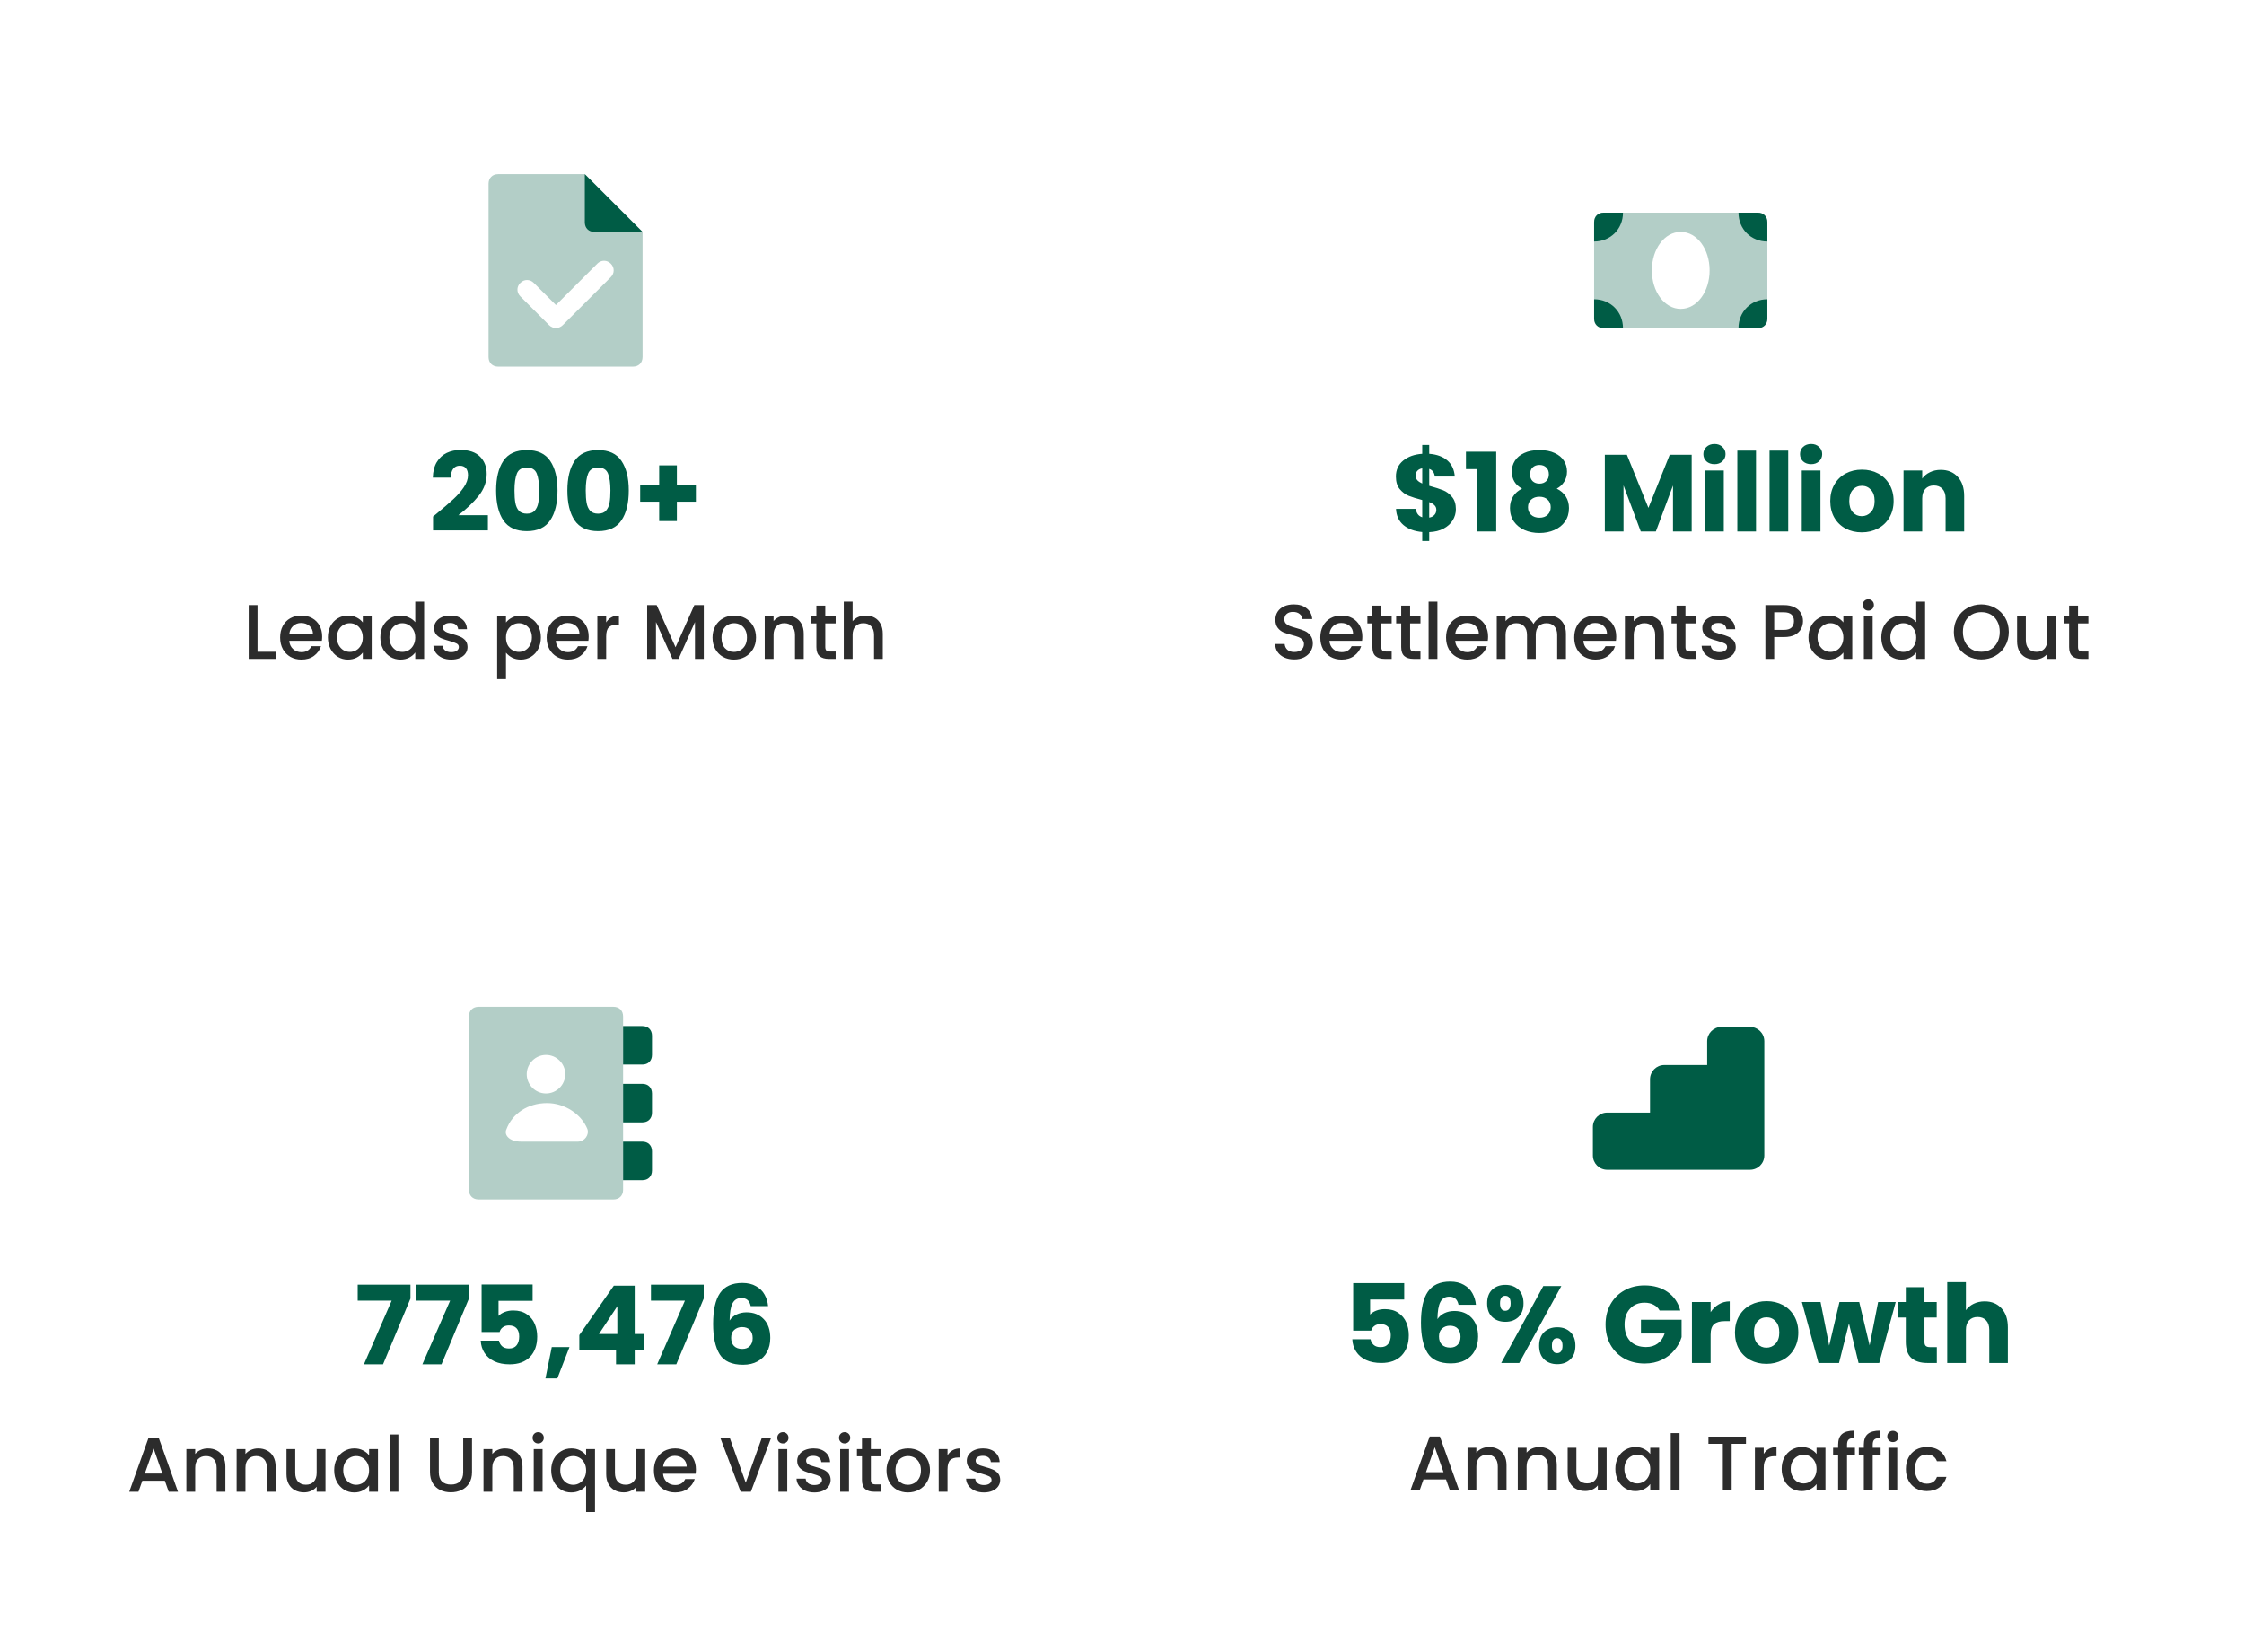 <?xml version="1.0" encoding="UTF-8"?> <svg xmlns="http://www.w3.org/2000/svg" width="493" height="363" viewBox="0 0 493 363" fill="none"><g filter="url(#filter0_d_2346_2328)"><rect x="254" y="187" width="229.567" height="163.84" rx="4" fill="white"></rect><path d="M384.476 221.681C386.209 221.681 387.614 223.086 387.614 224.82V249.928C387.614 251.661 386.209 253.066 384.476 253.066H353.091C351.357 253.066 349.952 251.661 349.952 249.928V243.651C349.952 241.917 351.357 240.512 353.091 240.512H362.506V233.189C362.506 231.456 363.911 230.05 365.645 230.05H375.06V224.82C375.06 223.086 376.465 221.681 378.199 221.681H384.476Z" fill="#005C45"></path><path d="M308.5 281.584H301.012V284.896C301.332 284.544 301.78 284.256 302.356 284.032C302.932 283.808 303.556 283.696 304.228 283.696C305.428 283.696 306.42 283.968 307.204 284.512C308.004 285.056 308.588 285.76 308.956 286.624C309.324 287.488 309.508 288.424 309.508 289.432C309.508 291.304 308.98 292.792 307.924 293.896C306.868 294.984 305.38 295.528 303.46 295.528C302.18 295.528 301.068 295.312 300.124 294.88C299.18 294.432 298.452 293.816 297.94 293.032C297.428 292.248 297.148 291.344 297.1 290.32H301.108C301.204 290.816 301.436 291.232 301.804 291.568C302.172 291.888 302.676 292.048 303.316 292.048C304.068 292.048 304.628 291.808 304.996 291.328C305.364 290.848 305.548 290.208 305.548 289.408C305.548 288.624 305.356 288.024 304.972 287.608C304.588 287.192 304.028 286.984 303.292 286.984C302.748 286.984 302.3 287.12 301.948 287.392C301.596 287.648 301.364 287.992 301.252 288.424H297.292V277.984H308.5V281.584ZM320.438 282.736C320.31 282.144 320.086 281.704 319.766 281.416C319.446 281.112 318.99 280.96 318.398 280.96C317.486 280.96 316.83 281.36 316.43 282.16C316.03 282.944 315.822 284.192 315.806 285.904C316.158 285.344 316.662 284.904 317.318 284.584C317.99 284.264 318.726 284.104 319.526 284.104C321.094 284.104 322.35 284.6 323.294 285.592C324.254 286.584 324.734 287.968 324.734 289.744C324.734 290.912 324.494 291.936 324.014 292.816C323.55 293.696 322.862 294.384 321.95 294.88C321.054 295.376 319.99 295.624 318.758 295.624C316.294 295.624 314.582 294.856 313.622 293.32C312.662 291.768 312.182 289.544 312.182 286.648C312.182 283.608 312.686 281.352 313.694 279.88C314.718 278.392 316.35 277.648 318.59 277.648C319.79 277.648 320.798 277.888 321.614 278.368C322.446 278.832 323.07 279.448 323.486 280.216C323.918 280.984 324.174 281.824 324.254 282.736H320.438ZM318.542 287.344C317.854 287.344 317.278 287.552 316.814 287.968C316.366 288.368 316.142 288.944 316.142 289.696C316.142 290.464 316.35 291.064 316.766 291.496C317.198 291.928 317.806 292.144 318.59 292.144C319.294 292.144 319.846 291.936 320.246 291.52C320.662 291.088 320.87 290.504 320.87 289.768C320.87 289.016 320.67 288.424 320.27 287.992C319.87 287.56 319.294 287.344 318.542 287.344ZM326.719 282.424C326.719 281.128 327.087 280.128 327.823 279.424C328.575 278.72 329.543 278.368 330.727 278.368C331.911 278.368 332.871 278.72 333.607 279.424C334.343 280.128 334.711 281.128 334.711 282.424C334.711 283.72 334.343 284.72 333.607 285.424C332.871 286.128 331.911 286.48 330.727 286.48C329.543 286.48 328.575 286.128 327.823 285.424C327.087 284.72 326.719 283.72 326.719 282.424ZM343.015 278.632L333.775 295.528H329.815L339.055 278.632H343.015ZM330.703 280.768C329.935 280.768 329.551 281.32 329.551 282.424C329.551 283.512 329.935 284.056 330.703 284.056C331.071 284.056 331.359 283.92 331.567 283.648C331.775 283.376 331.879 282.968 331.879 282.424C331.879 281.32 331.487 280.768 330.703 280.768ZM338.143 291.736C338.143 290.44 338.511 289.44 339.247 288.736C339.983 288.032 340.943 287.68 342.127 287.68C343.311 287.68 344.271 288.032 345.007 288.736C345.743 289.44 346.111 290.44 346.111 291.736C346.111 293.032 345.743 294.032 345.007 294.736C344.271 295.44 343.311 295.792 342.127 295.792C340.943 295.792 339.983 295.44 339.247 294.736C338.511 294.032 338.143 293.032 338.143 291.736ZM342.103 290.08C341.735 290.08 341.447 290.216 341.239 290.488C341.047 290.76 340.951 291.176 340.951 291.736C340.951 292.824 341.335 293.368 342.103 293.368C342.471 293.368 342.759 293.232 342.967 292.96C343.175 292.688 343.279 292.28 343.279 291.736C343.279 291.192 343.175 290.784 342.967 290.512C342.759 290.224 342.471 290.08 342.103 290.08ZM364.616 284.008C364.312 283.448 363.872 283.024 363.296 282.736C362.736 282.432 362.072 282.28 361.304 282.28C359.976 282.28 358.912 282.72 358.112 283.6C357.312 284.464 356.912 285.624 356.912 287.08C356.912 288.632 357.328 289.848 358.16 290.728C359.008 291.592 360.168 292.024 361.64 292.024C362.648 292.024 363.496 291.768 364.184 291.256C364.888 290.744 365.4 290.008 365.72 289.048H360.512V286.024H369.44V289.84C369.136 290.864 368.616 291.816 367.88 292.696C367.16 293.576 366.24 294.288 365.12 294.832C364 295.376 362.736 295.648 361.328 295.648C359.664 295.648 358.176 295.288 356.864 294.568C355.568 293.832 354.552 292.816 353.816 291.52C353.096 290.224 352.736 288.744 352.736 287.08C352.736 285.416 353.096 283.936 353.816 282.64C354.552 281.328 355.568 280.312 356.864 279.592C358.16 278.856 359.64 278.488 361.304 278.488C363.32 278.488 365.016 278.976 366.392 279.952C367.784 280.928 368.704 282.28 369.152 284.008H364.616ZM375.817 284.368C376.297 283.632 376.897 283.056 377.617 282.64C378.337 282.208 379.137 281.992 380.017 281.992V286.336H378.889C377.865 286.336 377.097 286.56 376.585 287.008C376.073 287.44 375.817 288.208 375.817 289.312V295.528H371.713V282.136H375.817V284.368ZM388.075 295.72C386.763 295.72 385.579 295.44 384.523 294.88C383.483 294.32 382.659 293.52 382.051 292.48C381.459 291.44 381.163 290.224 381.163 288.832C381.163 287.456 381.467 286.248 382.075 285.208C382.683 284.152 383.515 283.344 384.571 282.784C385.627 282.224 386.811 281.944 388.123 281.944C389.435 281.944 390.619 282.224 391.675 282.784C392.731 283.344 393.563 284.152 394.171 285.208C394.779 286.248 395.083 287.456 395.083 288.832C395.083 290.208 394.771 291.424 394.147 292.48C393.539 293.52 392.699 294.32 391.627 294.88C390.571 295.44 389.387 295.72 388.075 295.72ZM388.075 292.168C388.859 292.168 389.523 291.88 390.067 291.304C390.627 290.728 390.907 289.904 390.907 288.832C390.907 287.76 390.635 286.936 390.091 286.36C389.563 285.784 388.907 285.496 388.123 285.496C387.323 285.496 386.659 285.784 386.131 286.36C385.603 286.92 385.339 287.744 385.339 288.832C385.339 289.904 385.595 290.728 386.107 291.304C386.635 291.88 387.291 292.168 388.075 292.168ZM416.484 282.136L412.86 295.528H408.324L406.212 286.84L404.028 295.528H399.516L395.868 282.136H399.972L401.868 291.712L404.124 282.136H408.468L410.748 291.664L412.62 282.136H416.484ZM425.513 292.048V295.528H423.425C421.937 295.528 420.777 295.168 419.945 294.448C419.113 293.712 418.697 292.52 418.697 290.872V285.544H417.065V282.136H418.697V278.872H422.801V282.136H425.489V285.544H422.801V290.92C422.801 291.32 422.897 291.608 423.089 291.784C423.281 291.96 423.601 292.048 424.049 292.048H425.513ZM436.031 281.992C437.567 281.992 438.799 282.504 439.727 283.528C440.655 284.536 441.119 285.928 441.119 287.704V295.528H437.039V288.256C437.039 287.36 436.807 286.664 436.343 286.168C435.879 285.672 435.255 285.424 434.471 285.424C433.687 285.424 433.063 285.672 432.599 286.168C432.135 286.664 431.903 287.36 431.903 288.256V295.528H427.799V277.768H431.903V283.936C432.319 283.344 432.887 282.872 433.607 282.52C434.327 282.168 435.135 281.992 436.031 281.992Z" fill="#005C45"></path><path d="M317.682 321.114H312.735L311.885 323.528H309.862L314.095 311.696H316.339L320.572 323.528H318.532L317.682 321.114ZM317.138 319.533L315.217 314.042L313.279 319.533H317.138ZM327.138 314.008C327.875 314.008 328.532 314.161 329.11 314.467C329.7 314.773 330.159 315.226 330.487 315.827C330.816 316.428 330.98 317.153 330.98 318.003V323.528H329.059V318.292C329.059 317.453 328.85 316.813 328.43 316.371C328.011 315.918 327.439 315.691 326.713 315.691C325.988 315.691 325.41 315.918 324.979 316.371C324.56 316.813 324.35 317.453 324.35 318.292V323.528H322.412V314.161H324.35V315.232C324.668 314.847 325.07 314.546 325.557 314.331C326.056 314.116 326.583 314.008 327.138 314.008ZM338.178 314.008C338.915 314.008 339.572 314.161 340.15 314.467C340.74 314.773 341.199 315.226 341.527 315.827C341.856 316.428 342.02 317.153 342.02 318.003V323.528H340.099V318.292C340.099 317.453 339.89 316.813 339.47 316.371C339.051 315.918 338.479 315.691 337.753 315.691C337.028 315.691 336.45 315.918 336.019 316.371C335.6 316.813 335.39 317.453 335.39 318.292V323.528H333.452V314.161H335.39V315.232C335.708 314.847 336.11 314.546 336.597 314.331C337.096 314.116 337.623 314.008 338.178 314.008ZM352.975 314.161V323.528H351.037V322.423C350.731 322.808 350.329 323.114 349.83 323.341C349.343 323.556 348.822 323.664 348.266 323.664C347.53 323.664 346.867 323.511 346.277 323.205C345.699 322.899 345.24 322.446 344.9 321.845C344.572 321.244 344.407 320.519 344.407 319.669V314.161H346.328V319.38C346.328 320.219 346.538 320.865 346.957 321.318C347.377 321.76 347.949 321.981 348.674 321.981C349.4 321.981 349.972 321.76 350.391 321.318C350.822 320.865 351.037 320.219 351.037 319.38V314.161H352.975ZM354.886 318.802C354.886 317.861 355.079 317.028 355.464 316.303C355.861 315.578 356.394 315.017 357.062 314.62C357.742 314.212 358.49 314.008 359.306 314.008C360.043 314.008 360.683 314.155 361.227 314.45C361.783 314.733 362.225 315.09 362.553 315.521V314.161H364.508V323.528H362.553V322.134C362.225 322.576 361.777 322.944 361.21 323.239C360.644 323.534 359.998 323.681 359.272 323.681C358.468 323.681 357.731 323.477 357.062 323.069C356.394 322.65 355.861 322.072 355.464 321.335C355.079 320.587 354.886 319.743 354.886 318.802ZM362.553 318.836C362.553 318.19 362.417 317.629 362.145 317.153C361.885 316.677 361.539 316.314 361.108 316.065C360.678 315.816 360.213 315.691 359.714 315.691C359.216 315.691 358.751 315.816 358.32 316.065C357.89 316.303 357.538 316.66 357.266 317.136C357.006 317.601 356.875 318.156 356.875 318.802C356.875 319.448 357.006 320.015 357.266 320.502C357.538 320.989 357.89 321.363 358.32 321.624C358.762 321.873 359.227 321.998 359.714 321.998C360.213 321.998 360.678 321.873 361.108 321.624C361.539 321.375 361.885 321.012 362.145 320.536C362.417 320.049 362.553 319.482 362.553 318.836ZM368.992 310.948V323.528H367.054V310.948H368.992ZM383.585 311.713V313.294H380.44V323.528H378.502V313.294H375.34V311.713H383.585ZM387.486 315.521C387.769 315.045 388.143 314.677 388.608 314.416C389.084 314.144 389.645 314.008 390.291 314.008V316.014H389.798C389.039 316.014 388.461 316.207 388.064 316.592C387.679 316.977 387.486 317.646 387.486 318.598V323.528H385.548V314.161H387.486V315.521ZM391.426 318.802C391.426 317.861 391.619 317.028 392.004 316.303C392.401 315.578 392.934 315.017 393.602 314.62C394.282 314.212 395.03 314.008 395.846 314.008C396.583 314.008 397.223 314.155 397.767 314.45C398.323 314.733 398.765 315.09 399.093 315.521V314.161H401.048V323.528H399.093V322.134C398.765 322.576 398.317 322.944 397.75 323.239C397.184 323.534 396.538 323.681 395.812 323.681C395.008 323.681 394.271 323.477 393.602 323.069C392.934 322.65 392.401 322.072 392.004 321.335C391.619 320.587 391.426 319.743 391.426 318.802ZM399.093 318.836C399.093 318.19 398.957 317.629 398.685 317.153C398.425 316.677 398.079 316.314 397.648 316.065C397.218 315.816 396.753 315.691 396.254 315.691C395.756 315.691 395.291 315.816 394.86 316.065C394.43 316.303 394.078 316.66 393.806 317.136C393.546 317.601 393.415 318.156 393.415 318.802C393.415 319.448 393.546 320.015 393.806 320.502C394.078 320.989 394.43 321.363 394.86 321.624C395.302 321.873 395.767 321.998 396.254 321.998C396.753 321.998 397.218 321.873 397.648 321.624C398.079 321.375 398.425 321.012 398.685 320.536C398.957 320.049 399.093 319.482 399.093 318.836ZM407.521 315.742H405.787V323.528H403.832V315.742H402.727V314.161H403.832V313.498C403.832 312.421 404.115 311.639 404.682 311.152C405.26 310.653 406.161 310.404 407.385 310.404V312.019C406.796 312.019 406.382 312.132 406.144 312.359C405.906 312.574 405.787 312.954 405.787 313.498V314.161H407.521V315.742ZM413.165 315.742H411.431V323.528H409.476V315.742H408.371V314.161H409.476V313.498C409.476 312.421 409.76 311.639 410.326 311.152C410.904 310.653 411.805 310.404 413.029 310.404V312.019C412.44 312.019 412.026 312.132 411.788 312.359C411.55 312.574 411.431 312.954 411.431 313.498V314.161H413.165V315.742ZM415.869 312.92C415.518 312.92 415.223 312.801 414.985 312.563C414.747 312.325 414.628 312.03 414.628 311.679C414.628 311.328 414.747 311.033 414.985 310.795C415.223 310.557 415.518 310.438 415.869 310.438C416.209 310.438 416.498 310.557 416.736 310.795C416.974 311.033 417.093 311.328 417.093 311.679C417.093 312.03 416.974 312.325 416.736 312.563C416.498 312.801 416.209 312.92 415.869 312.92ZM416.821 314.161V323.528H414.883V314.161H416.821ZM418.719 318.836C418.719 317.873 418.912 317.028 419.297 316.303C419.694 315.566 420.238 315 420.929 314.603C421.621 314.206 422.414 314.008 423.309 314.008C424.443 314.008 425.378 314.28 426.114 314.824C426.862 315.357 427.367 316.122 427.627 317.119H425.536C425.366 316.654 425.094 316.292 424.72 316.031C424.346 315.77 423.876 315.64 423.309 315.64C422.516 315.64 421.881 315.923 421.405 316.49C420.941 317.045 420.708 317.827 420.708 318.836C420.708 319.845 420.941 320.632 421.405 321.199C421.881 321.766 422.516 322.049 423.309 322.049C424.431 322.049 425.174 321.556 425.536 320.57H427.627C427.355 321.522 426.845 322.281 426.097 322.848C425.349 323.403 424.42 323.681 423.309 323.681C422.414 323.681 421.621 323.483 420.929 323.086C420.238 322.678 419.694 322.111 419.297 321.386C418.912 320.649 418.719 319.799 418.719 318.836Z" fill="#2C2C2C"></path></g><g filter="url(#filter1_d_2346_2328)"><rect x="9" y="4" width="230.504" height="163.84" rx="4" fill="white"></rect><path opacity="0.3" d="M139.053 76.565H109.45C108.182 76.565 107.336 75.719 107.336 74.45V36.389C107.336 35.121 108.182 34.275 109.45 34.275H128.481L141.168 46.962V74.45C141.168 75.719 140.322 76.565 139.053 76.565ZM123.618 67.472L134.19 56.9C135.036 56.054 135.036 54.785 134.19 53.94C133.344 53.094 132.076 53.094 131.23 53.94L122.137 63.032L117.274 58.169C116.428 57.323 115.16 57.323 114.314 58.169C113.468 59.014 113.468 60.283 114.314 61.129L120.657 67.472C121.08 67.895 121.715 68.107 122.137 68.107C122.56 68.107 123.195 67.895 123.618 67.472Z" fill="#005C45"></path><path d="M130.595 46.962H141.168L128.481 34.275V44.847C128.481 46.116 129.327 46.962 130.595 46.962Z" fill="#005C45"></path><path d="M95.141 109.506C95.685 109.074 95.933 108.874 95.885 108.906C97.453 107.61 98.685 106.546 99.581 105.714C100.493 104.882 101.261 104.01 101.885 103.098C102.509 102.186 102.821 101.298 102.821 100.434C102.821 99.778 102.669 99.266 102.365 98.898C102.061 98.53 101.605 98.346 100.997 98.346C100.389 98.346 99.909 98.578 99.557 99.042C99.221 99.49 99.053 100.13 99.053 100.962H95.093C95.125 99.602 95.413 98.466 95.957 97.554C96.517 96.642 97.245 95.97 98.141 95.538C99.053 95.106 100.061 94.89 101.165 94.89C103.069 94.89 104.501 95.378 105.461 96.354C106.437 97.33 106.925 98.602 106.925 100.17C106.925 101.882 106.341 103.474 105.173 104.946C104.005 106.402 102.517 107.826 100.709 109.218H107.189V112.554H95.141V109.506ZM108.996 103.794C108.996 101.042 109.524 98.874 110.58 97.29C111.652 95.706 113.372 94.914 115.74 94.914C118.108 94.914 119.82 95.706 120.876 97.29C121.948 98.874 122.484 101.042 122.484 103.794C122.484 106.578 121.948 108.762 120.876 110.346C119.82 111.93 118.108 112.722 115.74 112.722C113.372 112.722 111.652 111.93 110.58 110.346C109.524 108.762 108.996 106.578 108.996 103.794ZM118.452 103.794C118.452 102.178 118.276 100.938 117.924 100.074C117.572 99.194 116.844 98.754 115.74 98.754C114.636 98.754 113.908 99.194 113.556 100.074C113.204 100.938 113.028 102.178 113.028 103.794C113.028 104.882 113.092 105.786 113.22 106.506C113.348 107.21 113.604 107.786 113.988 108.234C114.388 108.666 114.972 108.882 115.74 108.882C116.508 108.882 117.084 108.666 117.468 108.234C117.868 107.786 118.132 107.21 118.26 106.506C118.388 105.786 118.452 104.882 118.452 103.794ZM124.652 103.794C124.652 101.042 125.18 98.874 126.236 97.29C127.308 95.706 129.028 94.914 131.396 94.914C133.764 94.914 135.476 95.706 136.532 97.29C137.604 98.874 138.14 101.042 138.14 103.794C138.14 106.578 137.604 108.762 136.532 110.346C135.476 111.93 133.764 112.722 131.396 112.722C129.028 112.722 127.308 111.93 126.236 110.346C125.18 108.762 124.652 106.578 124.652 103.794ZM134.108 103.794C134.108 102.178 133.932 100.938 133.58 100.074C133.228 99.194 132.5 98.754 131.396 98.754C130.292 98.754 129.564 99.194 129.212 100.074C128.86 100.938 128.684 102.178 128.684 103.794C128.684 104.882 128.748 105.786 128.876 106.506C129.004 107.21 129.26 107.786 129.644 108.234C130.044 108.666 130.628 108.882 131.396 108.882C132.164 108.882 132.74 108.666 133.124 108.234C133.524 107.786 133.788 107.21 133.916 106.506C134.044 105.786 134.108 104.882 134.108 103.794ZM152.885 106.242H148.709V110.514H144.821V106.242H140.645V102.57H144.821V98.274H148.709V102.57H152.885V106.242Z" fill="#005C45"></path><path d="M56.576 139.23H60.571V140.794H54.638V128.979H56.576V139.23ZM70.777 135.881C70.777 136.232 70.754 136.549 70.709 136.833H63.552C63.609 137.581 63.886 138.181 64.385 138.635C64.884 139.088 65.496 139.315 66.221 139.315C67.264 139.315 68 138.878 68.431 138.006H70.522C70.239 138.867 69.723 139.575 68.975 140.131C68.238 140.675 67.32 140.947 66.221 140.947C65.326 140.947 64.521 140.748 63.807 140.352C63.104 139.944 62.549 139.377 62.141 138.652C61.744 137.915 61.546 137.065 61.546 136.102C61.546 135.138 61.739 134.294 62.124 133.569C62.521 132.832 63.07 132.265 63.773 131.869C64.487 131.472 65.303 131.274 66.221 131.274C67.105 131.274 67.893 131.466 68.584 131.852C69.275 132.237 69.814 132.781 70.199 133.484C70.584 134.175 70.777 134.974 70.777 135.881ZM68.754 135.269C68.743 134.555 68.488 133.982 67.989 133.552C67.49 133.121 66.873 132.906 66.136 132.906C65.467 132.906 64.895 133.121 64.419 133.552C63.943 133.971 63.66 134.543 63.569 135.269H68.754ZM72.038 136.068C72.038 135.127 72.231 134.294 72.616 133.569C73.013 132.843 73.546 132.282 74.214 131.886C74.894 131.478 75.642 131.274 76.458 131.274C77.195 131.274 77.835 131.421 78.379 131.716C78.934 131.999 79.376 132.356 79.705 132.787V131.427H81.66V140.794H79.705V139.4C79.376 139.842 78.929 140.21 78.362 140.505C77.796 140.799 77.15 140.947 76.424 140.947C75.62 140.947 74.883 140.743 74.214 140.335C73.546 139.915 73.013 139.337 72.616 138.601C72.231 137.853 72.038 137.008 72.038 136.068ZM79.705 136.102C79.705 135.456 79.569 134.895 79.297 134.419C79.037 133.943 78.691 133.58 78.26 133.331C77.829 133.081 77.365 132.957 76.866 132.957C76.368 132.957 75.903 133.081 75.472 133.331C75.041 133.569 74.69 133.926 74.418 134.402C74.157 134.866 74.027 135.422 74.027 136.068C74.027 136.714 74.157 137.28 74.418 137.768C74.69 138.255 75.041 138.629 75.472 138.89C75.914 139.139 76.379 139.264 76.866 139.264C77.365 139.264 77.829 139.139 78.26 138.89C78.691 138.64 79.037 138.278 79.297 137.802C79.569 137.314 79.705 136.748 79.705 136.102ZM83.56 136.068C83.56 135.127 83.752 134.294 84.138 133.569C84.534 132.843 85.067 132.282 85.736 131.886C86.416 131.478 87.169 131.274 87.997 131.274C88.609 131.274 89.209 131.41 89.799 131.682C90.399 131.942 90.875 132.294 91.227 132.736V128.214H93.182V140.794H91.227V139.383C90.909 139.836 90.467 140.21 89.901 140.505C89.345 140.799 88.705 140.947 87.98 140.947C87.164 140.947 86.416 140.743 85.736 140.335C85.067 139.915 84.534 139.337 84.138 138.601C83.752 137.853 83.56 137.008 83.56 136.068ZM91.227 136.102C91.227 135.456 91.091 134.895 90.819 134.419C90.558 133.943 90.212 133.58 89.782 133.331C89.351 133.081 88.886 132.957 88.388 132.957C87.889 132.957 87.424 133.081 86.994 133.331C86.563 133.569 86.212 133.926 85.94 134.402C85.679 134.866 85.549 135.422 85.549 136.068C85.549 136.714 85.679 137.28 85.94 137.768C86.212 138.255 86.563 138.629 86.994 138.89C87.436 139.139 87.9 139.264 88.388 139.264C88.886 139.264 89.351 139.139 89.782 138.89C90.212 138.64 90.558 138.278 90.819 137.802C91.091 137.314 91.227 136.748 91.227 136.102ZM99.127 140.947C98.391 140.947 97.728 140.816 97.138 140.556C96.56 140.284 96.101 139.921 95.761 139.468C95.421 139.003 95.24 138.487 95.217 137.921H97.223C97.257 138.317 97.444 138.652 97.784 138.924C98.135 139.184 98.572 139.315 99.093 139.315C99.637 139.315 100.056 139.213 100.351 139.009C100.657 138.793 100.81 138.521 100.81 138.193C100.81 137.841 100.64 137.581 100.3 137.411C99.972 137.241 99.445 137.054 98.719 136.85C98.016 136.657 97.444 136.47 97.002 136.289C96.56 136.107 96.175 135.83 95.846 135.456C95.529 135.082 95.37 134.589 95.37 133.977C95.37 133.478 95.517 133.025 95.812 132.617C96.107 132.197 96.526 131.869 97.07 131.631C97.626 131.393 98.26 131.274 98.974 131.274C100.039 131.274 100.895 131.546 101.541 132.09C102.198 132.622 102.55 133.353 102.595 134.283H100.657C100.623 133.863 100.453 133.529 100.147 133.28C99.841 133.03 99.427 132.906 98.906 132.906C98.396 132.906 98.005 133.002 97.733 133.195C97.461 133.387 97.325 133.642 97.325 133.96C97.325 134.209 97.416 134.419 97.597 134.589C97.778 134.759 97.999 134.895 98.26 134.997C98.521 135.087 98.906 135.206 99.416 135.354C100.096 135.535 100.651 135.722 101.082 135.915C101.524 136.096 101.904 136.368 102.221 136.731C102.538 137.093 102.703 137.575 102.714 138.176C102.714 138.708 102.567 139.184 102.272 139.604C101.977 140.023 101.558 140.352 101.014 140.59C100.481 140.828 99.853 140.947 99.127 140.947ZM111.162 132.804C111.491 132.373 111.939 132.01 112.505 131.716C113.072 131.421 113.712 131.274 114.426 131.274C115.242 131.274 115.985 131.478 116.653 131.886C117.333 132.282 117.866 132.843 118.251 133.569C118.637 134.294 118.829 135.127 118.829 136.068C118.829 137.008 118.637 137.853 118.251 138.601C117.866 139.337 117.333 139.915 116.653 140.335C115.985 140.743 115.242 140.947 114.426 140.947C113.712 140.947 113.078 140.805 112.522 140.522C111.967 140.227 111.514 139.864 111.162 139.434V145.248H109.224V131.427H111.162V132.804ZM116.857 136.068C116.857 135.422 116.721 134.866 116.449 134.402C116.189 133.926 115.837 133.569 115.395 133.331C114.965 133.081 114.5 132.957 114.001 132.957C113.514 132.957 113.049 133.081 112.607 133.331C112.177 133.58 111.825 133.943 111.553 134.419C111.293 134.895 111.162 135.456 111.162 136.102C111.162 136.748 111.293 137.314 111.553 137.802C111.825 138.278 112.177 138.64 112.607 138.89C113.049 139.139 113.514 139.264 114.001 139.264C114.5 139.264 114.965 139.139 115.395 138.89C115.837 138.629 116.189 138.255 116.449 137.768C116.721 137.28 116.857 136.714 116.857 136.068ZM129.331 135.881C129.331 136.232 129.308 136.549 129.263 136.833H122.106C122.162 137.581 122.44 138.181 122.939 138.635C123.437 139.088 124.049 139.315 124.775 139.315C125.817 139.315 126.554 138.878 126.985 138.006H129.076C128.792 138.867 128.277 139.575 127.529 140.131C126.792 140.675 125.874 140.947 124.775 140.947C123.879 140.947 123.075 140.748 122.361 140.352C121.658 139.944 121.103 139.377 120.695 138.652C120.298 137.915 120.1 137.065 120.1 136.102C120.1 135.138 120.292 134.294 120.678 133.569C121.074 132.832 121.624 132.265 122.327 131.869C123.041 131.472 123.857 131.274 124.775 131.274C125.659 131.274 126.446 131.466 127.138 131.852C127.829 132.237 128.367 132.781 128.753 133.484C129.138 134.175 129.331 134.974 129.331 135.881ZM127.308 135.269C127.296 134.555 127.041 133.982 126.543 133.552C126.044 133.121 125.426 132.906 124.69 132.906C124.021 132.906 123.449 133.121 122.973 133.552C122.497 133.971 122.213 134.543 122.123 135.269H127.308ZM133.176 132.787C133.459 132.311 133.833 131.942 134.298 131.682C134.774 131.41 135.335 131.274 135.981 131.274V133.28H135.488C134.729 133.28 134.151 133.472 133.754 133.858C133.369 134.243 133.176 134.912 133.176 135.864V140.794H131.238V131.427H133.176V132.787ZM154.622 128.979V140.794H152.684V132.702L149.08 140.794H147.737L144.116 132.702V140.794H142.178V128.979H144.269L148.417 138.244L152.548 128.979H154.622ZM161.233 140.947C160.349 140.947 159.55 140.748 158.836 140.352C158.122 139.944 157.561 139.377 157.153 138.652C156.745 137.915 156.541 137.065 156.541 136.102C156.541 135.15 156.75 134.305 157.17 133.569C157.589 132.832 158.161 132.265 158.887 131.869C159.612 131.472 160.422 131.274 161.318 131.274C162.213 131.274 163.023 131.472 163.749 131.869C164.474 132.265 165.046 132.832 165.466 133.569C165.885 134.305 166.095 135.15 166.095 136.102C166.095 137.054 165.879 137.898 165.449 138.635C165.018 139.371 164.429 139.944 163.681 140.352C162.944 140.748 162.128 140.947 161.233 140.947ZM161.233 139.264C161.731 139.264 162.196 139.145 162.627 138.907C163.069 138.669 163.426 138.312 163.698 137.836C163.97 137.36 164.106 136.782 164.106 136.102C164.106 135.422 163.975 134.849 163.715 134.385C163.454 133.909 163.108 133.552 162.678 133.314C162.247 133.076 161.782 132.957 161.284 132.957C160.785 132.957 160.32 133.076 159.89 133.314C159.47 133.552 159.136 133.909 158.887 134.385C158.637 134.849 158.513 135.422 158.513 136.102C158.513 137.11 158.768 137.892 159.278 138.448C159.799 138.992 160.451 139.264 161.233 139.264ZM172.736 131.274C173.473 131.274 174.13 131.427 174.708 131.733C175.298 132.039 175.757 132.492 176.085 133.093C176.414 133.693 176.578 134.419 176.578 135.269V140.794H174.657V135.558C174.657 134.719 174.448 134.079 174.028 133.637C173.609 133.183 173.037 132.957 172.311 132.957C171.586 132.957 171.008 133.183 170.577 133.637C170.158 134.079 169.948 134.719 169.948 135.558V140.794H168.01V131.427H169.948V132.498C170.266 132.112 170.668 131.812 171.155 131.597C171.654 131.381 172.181 131.274 172.736 131.274ZM181.311 133.008V138.193C181.311 138.544 181.391 138.799 181.549 138.958C181.719 139.105 182.003 139.179 182.399 139.179H183.589V140.794H182.059C181.187 140.794 180.518 140.59 180.053 140.182C179.589 139.774 179.356 139.111 179.356 138.193V133.008H178.251V131.427H179.356V129.098H181.311V131.427H183.589V133.008H181.311ZM190.221 131.274C190.935 131.274 191.569 131.427 192.125 131.733C192.691 132.039 193.133 132.492 193.451 133.093C193.779 133.693 193.944 134.419 193.944 135.269V140.794H192.023V135.558C192.023 134.719 191.813 134.079 191.394 133.637C190.974 133.183 190.402 132.957 189.677 132.957C188.951 132.957 188.373 133.183 187.943 133.637C187.523 134.079 187.314 134.719 187.314 135.558V140.794H185.376V128.214H187.314V132.515C187.642 132.118 188.056 131.812 188.555 131.597C189.065 131.381 189.62 131.274 190.221 131.274Z" fill="#2C2C2C"></path></g><g filter="url(#filter2_d_2346_2328)"><rect x="8" y="187" width="232.378" height="163.84" rx="4" fill="white"></rect><path d="M141.126 242.654H136.892V234.186H141.126C142.397 234.186 143.243 235.032 143.243 236.303V240.537C143.243 241.807 142.397 242.654 141.126 242.654ZM143.243 253.24V249.005C143.243 247.735 142.397 246.888 141.126 246.888H136.892V255.357H141.126C142.397 255.357 143.243 254.51 143.243 253.24ZM143.243 227.834V223.6C143.243 222.33 142.397 221.483 141.126 221.483H136.892V229.951H141.126C142.397 229.951 143.243 229.104 143.243 227.834Z" fill="#005C45"></path><path opacity="0.3" d="M134.775 259.591H105.135C103.865 259.591 103.018 258.744 103.018 257.474V219.366C103.018 218.095 103.865 217.249 105.135 217.249H134.775C136.045 217.249 136.892 218.095 136.892 219.366V257.474C136.892 258.744 136.045 259.591 134.775 259.591ZM119.955 227.834C117.626 227.834 115.721 229.74 115.721 232.068C115.721 234.397 117.626 236.303 119.955 236.303C122.284 236.303 124.189 234.397 124.189 232.068C124.189 229.74 122.284 227.834 119.955 227.834ZM126.942 246.888C128.424 246.888 129.482 245.406 129.059 244.136C127.788 240.96 124.189 238.42 120.167 238.42C115.933 238.42 112.545 240.749 111.275 244.136C110.64 245.406 111.91 246.888 114.451 246.888H126.942Z" fill="#005C45"></path><path d="M90.176 281.377L84.152 295.825H79.952L86.048 281.833H78.584V278.329H90.176V281.377ZM103.019 281.377L96.995 295.825H92.795L98.891 281.833H91.427V278.329H103.019V281.377ZM117.015 281.881H109.527V285.193C109.847 284.841 110.295 284.553 110.871 284.329C111.447 284.105 112.071 283.993 112.743 283.993C113.943 283.993 114.935 284.265 115.719 284.809C116.519 285.353 117.103 286.057 117.471 286.921C117.839 287.785 118.023 288.721 118.023 289.729C118.023 291.601 117.495 293.089 116.439 294.193C115.383 295.281 113.895 295.825 111.975 295.825C110.695 295.825 109.583 295.609 108.639 295.177C107.695 294.729 106.967 294.113 106.455 293.329C105.943 292.545 105.663 291.641 105.615 290.617H109.623C109.719 291.113 109.951 291.529 110.319 291.865C110.687 292.185 111.191 292.345 111.831 292.345C112.583 292.345 113.143 292.105 113.511 291.625C113.879 291.145 114.063 290.505 114.063 289.705C114.063 288.921 113.871 288.321 113.487 287.905C113.103 287.489 112.543 287.281 111.807 287.281C111.263 287.281 110.815 287.417 110.463 287.689C110.111 287.945 109.879 288.289 109.767 288.721H105.807V278.281H117.015V281.881ZM125.112 292.033L122.448 298.921H119.832L121.224 292.033H125.112ZM127.275 292.705V289.393L134.859 278.545H139.443V289.153H141.411V292.705H139.443V295.825H135.339V292.705H127.275ZM135.627 283.057L131.595 289.153H135.627V283.057ZM154.605 281.377L148.581 295.825H144.381L150.477 281.833H143.013V278.329H154.605V281.377ZM164.929 283.033C164.801 282.441 164.577 282.001 164.257 281.713C163.937 281.409 163.481 281.257 162.889 281.257C161.977 281.257 161.321 281.657 160.921 282.457C160.521 283.241 160.313 284.489 160.297 286.201C160.649 285.641 161.153 285.201 161.809 284.881C162.481 284.561 163.217 284.401 164.017 284.401C165.585 284.401 166.841 284.897 167.785 285.889C168.745 286.881 169.225 288.265 169.225 290.041C169.225 291.209 168.985 292.233 168.505 293.113C168.041 293.993 167.353 294.681 166.441 295.177C165.545 295.673 164.481 295.921 163.249 295.921C160.785 295.921 159.073 295.153 158.113 293.617C157.153 292.065 156.673 289.841 156.673 286.945C156.673 283.905 157.177 281.649 158.185 280.177C159.209 278.689 160.841 277.945 163.081 277.945C164.281 277.945 165.289 278.185 166.105 278.665C166.937 279.129 167.561 279.745 167.977 280.513C168.409 281.281 168.665 282.121 168.745 283.033H164.929ZM163.033 287.641C162.345 287.641 161.769 287.849 161.305 288.265C160.857 288.665 160.633 289.241 160.633 289.993C160.633 290.761 160.841 291.361 161.257 291.793C161.689 292.225 162.297 292.441 163.081 292.441C163.785 292.441 164.337 292.233 164.737 291.817C165.153 291.385 165.361 290.801 165.361 290.065C165.361 289.313 165.161 288.721 164.761 288.289C164.361 287.857 163.785 287.641 163.033 287.641Z" fill="#005C45"></path><path d="M36.215 321.411H31.268L30.418 323.825H28.395L32.628 311.993H34.872L39.105 323.825H37.065L36.215 321.411ZM35.671 319.83L33.75 314.339L31.812 319.83H35.671ZM45.671 314.305C46.408 314.305 47.065 314.458 47.643 314.764C48.233 315.07 48.692 315.524 49.02 316.124C49.349 316.725 49.513 317.45 49.513 318.3V323.825H47.592V318.589C47.592 317.751 47.383 317.11 46.963 316.668C46.544 316.215 45.972 315.988 45.246 315.988C44.521 315.988 43.943 316.215 43.512 316.668C43.093 317.11 42.883 317.751 42.883 318.589V323.825H40.945V314.458H42.883V315.529C43.201 315.144 43.603 314.844 44.09 314.628C44.589 314.413 45.116 314.305 45.671 314.305ZM56.711 314.305C57.448 314.305 58.105 314.458 58.683 314.764C59.273 315.07 59.732 315.524 60.06 316.124C60.389 316.725 60.553 317.45 60.553 318.3V323.825H58.632V318.589C58.632 317.751 58.423 317.11 58.003 316.668C57.584 316.215 57.012 315.988 56.286 315.988C55.561 315.988 54.983 316.215 54.552 316.668C54.133 317.11 53.923 317.751 53.923 318.589V323.825H51.985V314.458H53.923V315.529C54.241 315.144 54.643 314.844 55.13 314.628C55.629 314.413 56.156 314.305 56.711 314.305ZM71.508 314.458V323.825H69.57V322.72C69.264 323.106 68.862 323.412 68.364 323.638C67.876 323.854 67.355 323.961 66.799 323.961C66.063 323.961 65.4 323.808 64.811 323.502C64.233 323.196 63.773 322.743 63.434 322.142C63.105 321.542 62.941 320.816 62.941 319.966V314.458H64.862V319.677C64.862 320.516 65.071 321.162 65.49 321.615C65.91 322.057 66.482 322.278 67.207 322.278C67.933 322.278 68.505 322.057 68.924 321.615C69.355 321.162 69.57 320.516 69.57 319.677V314.458H71.508ZM73.419 319.099C73.419 318.159 73.612 317.326 73.998 316.6C74.394 315.875 74.927 315.314 75.596 314.917C76.275 314.509 77.023 314.305 77.84 314.305C78.576 314.305 79.216 314.453 79.76 314.747C80.316 315.031 80.758 315.388 81.087 315.818V314.458H83.041V323.825H81.087V322.431C80.758 322.873 80.31 323.242 79.743 323.536C79.177 323.831 78.531 323.978 77.805 323.978C77.001 323.978 76.264 323.774 75.596 323.366C74.927 322.947 74.394 322.369 73.998 321.632C73.612 320.884 73.419 320.04 73.419 319.099ZM81.087 319.133C81.087 318.487 80.951 317.926 80.678 317.45C80.418 316.974 80.072 316.612 79.641 316.362C79.211 316.113 78.746 315.988 78.248 315.988C77.749 315.988 77.284 316.113 76.853 316.362C76.423 316.6 76.072 316.957 75.799 317.433C75.539 317.898 75.409 318.453 75.409 319.099C75.409 319.745 75.539 320.312 75.799 320.799C76.072 321.287 76.423 321.661 76.853 321.921C77.296 322.171 77.76 322.295 78.248 322.295C78.746 322.295 79.211 322.171 79.641 321.921C80.072 321.672 80.418 321.309 80.678 320.833C80.951 320.346 81.087 319.779 81.087 319.133ZM87.525 311.245V323.825H85.587V311.245H87.525ZM96.406 312.01V319.541C96.406 320.437 96.639 321.111 97.103 321.564C97.579 322.018 98.237 322.244 99.075 322.244C99.925 322.244 100.583 322.018 101.047 321.564C101.523 321.111 101.761 320.437 101.761 319.541V312.01H103.699V319.507C103.699 320.471 103.49 321.287 103.07 321.955C102.651 322.624 102.09 323.123 101.387 323.451C100.685 323.78 99.908 323.944 99.058 323.944C98.208 323.944 97.432 323.78 96.729 323.451C96.038 323.123 95.488 322.624 95.08 321.955C94.672 321.287 94.468 320.471 94.468 319.507V312.01H96.406ZM110.949 314.305C111.685 314.305 112.343 314.458 112.921 314.764C113.51 315.07 113.969 315.524 114.298 316.124C114.626 316.725 114.791 317.45 114.791 318.3V323.825H112.87V318.589C112.87 317.751 112.66 317.11 112.241 316.668C111.821 316.215 111.249 315.988 110.524 315.988C109.798 315.988 109.22 316.215 108.79 316.668C108.37 317.11 108.161 317.751 108.161 318.589V323.825H106.223V314.458H108.161V315.529C108.478 315.144 108.88 314.844 109.368 314.628C109.866 314.413 110.393 314.305 110.949 314.305ZM118.249 313.217C117.897 313.217 117.603 313.098 117.365 312.86C117.127 312.622 117.008 312.328 117.008 311.976C117.008 311.625 117.127 311.33 117.365 311.092C117.603 310.854 117.897 310.735 118.249 310.735C118.589 310.735 118.878 310.854 119.116 311.092C119.354 311.33 119.473 311.625 119.473 311.976C119.473 312.328 119.354 312.622 119.116 312.86C118.878 313.098 118.589 313.217 118.249 313.217ZM119.201 314.458V323.825H117.263V314.458H119.201ZM121.099 319.099C121.099 318.159 121.292 317.326 121.677 316.6C122.074 315.875 122.607 315.314 123.275 314.917C123.955 314.509 124.709 314.305 125.536 314.305C126.262 314.305 126.902 314.453 127.457 314.747C128.024 315.042 128.46 315.399 128.766 315.818V314.458H130.721V328.279H128.766V322.465C128.46 322.885 128.018 323.242 127.44 323.536C126.862 323.831 126.205 323.978 125.468 323.978C124.664 323.978 123.927 323.774 123.258 323.366C122.601 322.947 122.074 322.369 121.677 321.632C121.292 320.884 121.099 320.04 121.099 319.099ZM128.766 319.133C128.766 318.487 128.63 317.926 128.358 317.45C128.098 316.974 127.752 316.612 127.321 316.362C126.891 316.113 126.426 315.988 125.927 315.988C125.429 315.988 124.964 316.113 124.533 316.362C124.103 316.6 123.751 316.957 123.479 317.433C123.219 317.898 123.088 318.453 123.088 319.099C123.088 319.745 123.219 320.312 123.479 320.799C123.751 321.287 124.103 321.661 124.533 321.921C124.975 322.171 125.44 322.295 125.927 322.295C126.426 322.295 126.891 322.171 127.321 321.921C127.752 321.672 128.098 321.309 128.358 320.833C128.63 320.346 128.766 319.779 128.766 319.133ZM141.75 314.458V323.825H139.812V322.72C139.506 323.106 139.103 323.412 138.605 323.638C138.117 323.854 137.596 323.961 137.041 323.961C136.304 323.961 135.641 323.808 135.052 323.502C134.474 323.196 134.015 322.743 133.675 322.142C133.346 321.542 133.182 320.816 133.182 319.966V314.458H135.103V319.677C135.103 320.516 135.312 321.162 135.732 321.615C136.151 322.057 136.723 322.278 137.449 322.278C138.174 322.278 138.746 322.057 139.166 321.615C139.596 321.162 139.812 320.516 139.812 319.677V314.458H141.75ZM152.892 318.912C152.892 319.264 152.869 319.581 152.824 319.864H145.667C145.723 320.612 146.001 321.213 146.5 321.666C146.998 322.12 147.61 322.346 148.336 322.346C149.378 322.346 150.115 321.91 150.546 321.037H152.637C152.353 321.899 151.838 322.607 151.09 323.162C150.353 323.706 149.435 323.978 148.336 323.978C147.44 323.978 146.636 323.78 145.922 323.383C145.219 322.975 144.664 322.409 144.256 321.683C143.859 320.947 143.661 320.097 143.661 319.133C143.661 318.17 143.853 317.326 144.239 316.6C144.635 315.864 145.185 315.297 145.888 314.9C146.602 314.504 147.418 314.305 148.336 314.305C149.22 314.305 150.007 314.498 150.699 314.883C151.39 315.269 151.928 315.813 152.314 316.515C152.699 317.207 152.892 318.006 152.892 318.912ZM150.869 318.3C150.857 317.586 150.602 317.014 150.104 316.583C149.605 316.153 148.987 315.937 148.251 315.937C147.582 315.937 147.01 316.153 146.534 316.583C146.058 317.003 145.774 317.575 145.684 318.3H150.869ZM169.398 312.01L164.961 323.825H162.717L158.263 312.01H160.337L163.839 321.836L167.358 312.01H169.398ZM172.005 313.217C171.653 313.217 171.359 313.098 171.121 312.86C170.883 312.622 170.764 312.328 170.764 311.976C170.764 311.625 170.883 311.33 171.121 311.092C171.359 310.854 171.653 310.735 172.005 310.735C172.345 310.735 172.634 310.854 172.872 311.092C173.11 311.33 173.229 311.625 173.229 311.976C173.229 312.328 173.11 312.622 172.872 312.86C172.634 313.098 172.345 313.217 172.005 313.217ZM172.957 314.458V323.825H171.019V314.458H172.957ZM178.901 323.978C178.164 323.978 177.501 323.848 176.912 323.587C176.334 323.315 175.875 322.953 175.535 322.499C175.195 322.035 175.014 321.519 174.991 320.952H176.997C177.031 321.349 177.218 321.683 177.558 321.955C177.909 322.216 178.346 322.346 178.867 322.346C179.411 322.346 179.83 322.244 180.125 322.04C180.431 321.825 180.584 321.553 180.584 321.224C180.584 320.873 180.414 320.612 180.074 320.442C179.745 320.272 179.218 320.085 178.493 319.881C177.79 319.689 177.218 319.502 176.776 319.32C176.334 319.139 175.949 318.861 175.62 318.487C175.303 318.113 175.144 317.62 175.144 317.008C175.144 316.51 175.291 316.056 175.586 315.648C175.881 315.229 176.3 314.9 176.844 314.662C177.399 314.424 178.034 314.305 178.748 314.305C179.813 314.305 180.669 314.577 181.315 315.121C181.972 315.654 182.324 316.385 182.369 317.314H180.431C180.397 316.895 180.227 316.561 179.921 316.311C179.615 316.062 179.201 315.937 178.68 315.937C178.17 315.937 177.779 316.034 177.507 316.226C177.235 316.419 177.099 316.674 177.099 316.991C177.099 317.241 177.19 317.45 177.371 317.62C177.552 317.79 177.773 317.926 178.034 318.028C178.295 318.119 178.68 318.238 179.19 318.385C179.87 318.567 180.425 318.754 180.856 318.946C181.298 319.128 181.678 319.4 181.995 319.762C182.312 320.125 182.477 320.607 182.488 321.207C182.488 321.74 182.341 322.216 182.046 322.635C181.751 323.055 181.332 323.383 180.788 323.621C180.255 323.859 179.626 323.978 178.901 323.978ZM185.568 313.217C185.217 313.217 184.922 313.098 184.684 312.86C184.446 312.622 184.327 312.328 184.327 311.976C184.327 311.625 184.446 311.33 184.684 311.092C184.922 310.854 185.217 310.735 185.568 310.735C185.908 310.735 186.197 310.854 186.435 311.092C186.673 311.33 186.792 311.625 186.792 311.976C186.792 312.328 186.673 312.622 186.435 312.86C186.197 313.098 185.908 313.217 185.568 313.217ZM186.52 314.458V323.825H184.582V314.458H186.52ZM191.326 316.039V321.224C191.326 321.576 191.405 321.831 191.564 321.989C191.734 322.137 192.017 322.21 192.414 322.21H193.604V323.825H192.074C191.201 323.825 190.532 323.621 190.068 323.213C189.603 322.805 189.371 322.142 189.371 321.224V316.039H188.266V314.458H189.371V312.129H191.326V314.458H193.604V316.039H191.326ZM199.453 323.978C198.569 323.978 197.77 323.78 197.056 323.383C196.342 322.975 195.781 322.409 195.373 321.683C194.965 320.947 194.761 320.097 194.761 319.133C194.761 318.181 194.97 317.337 195.39 316.6C195.809 315.864 196.381 315.297 197.107 314.9C197.832 314.504 198.642 314.305 199.538 314.305C200.433 314.305 201.243 314.504 201.969 314.9C202.694 315.297 203.266 315.864 203.686 316.6C204.105 317.337 204.315 318.181 204.315 319.133C204.315 320.085 204.099 320.93 203.669 321.666C203.238 322.403 202.649 322.975 201.901 323.383C201.164 323.78 200.348 323.978 199.453 323.978ZM199.453 322.295C199.951 322.295 200.416 322.176 200.847 321.938C201.289 321.7 201.646 321.343 201.918 320.867C202.19 320.391 202.326 319.813 202.326 319.133C202.326 318.453 202.195 317.881 201.935 317.416C201.674 316.94 201.328 316.583 200.898 316.345C200.467 316.107 200.002 315.988 199.504 315.988C199.005 315.988 198.54 316.107 198.11 316.345C197.69 316.583 197.356 316.94 197.107 317.416C196.857 317.881 196.733 318.453 196.733 319.133C196.733 320.142 196.988 320.924 197.498 321.479C198.019 322.023 198.671 322.295 199.453 322.295ZM208.169 315.818C208.452 315.342 208.826 314.974 209.291 314.713C209.767 314.441 210.328 314.305 210.974 314.305V316.311H210.481C209.721 316.311 209.143 316.504 208.747 316.889C208.361 317.275 208.169 317.943 208.169 318.895V323.825H206.231V314.458H208.169V315.818ZM216.155 323.978C215.418 323.978 214.755 323.848 214.166 323.587C213.588 323.315 213.129 322.953 212.789 322.499C212.449 322.035 212.268 321.519 212.245 320.952H214.251C214.285 321.349 214.472 321.683 214.812 321.955C215.163 322.216 215.6 322.346 216.121 322.346C216.665 322.346 217.084 322.244 217.379 322.04C217.685 321.825 217.838 321.553 217.838 321.224C217.838 320.873 217.668 320.612 217.328 320.442C216.999 320.272 216.472 320.085 215.747 319.881C215.044 319.689 214.472 319.502 214.03 319.32C213.588 319.139 213.203 318.861 212.874 318.487C212.557 318.113 212.398 317.62 212.398 317.008C212.398 316.51 212.545 316.056 212.84 315.648C213.135 315.229 213.554 314.9 214.098 314.662C214.653 314.424 215.288 314.305 216.002 314.305C217.067 314.305 217.923 314.577 218.569 315.121C219.226 315.654 219.578 316.385 219.623 317.314H217.685C217.651 316.895 217.481 316.561 217.175 316.311C216.869 316.062 216.455 315.937 215.934 315.937C215.424 315.937 215.033 316.034 214.761 316.226C214.489 316.419 214.353 316.674 214.353 316.991C214.353 317.241 214.444 317.45 214.625 317.62C214.806 317.79 215.027 317.926 215.288 318.028C215.549 318.119 215.934 318.238 216.444 318.385C217.124 318.567 217.679 318.754 218.11 318.946C218.552 319.128 218.932 319.4 219.249 319.762C219.566 320.125 219.731 320.607 219.742 321.207C219.742 321.74 219.595 322.216 219.3 322.635C219.005 323.055 218.586 323.383 218.042 323.621C217.509 323.859 216.88 323.978 216.155 323.978Z" fill="#2C2C2C"></path></g><g filter="url(#filter3_d_2346_2328)"><rect x="254" y="4" width="230.504" height="163.84" rx="4" fill="white"></rect><path opacity="0.3" d="M386.168 68.107H352.336C351.067 68.107 350.222 67.261 350.222 65.992V44.847C350.222 43.579 351.067 42.733 352.336 42.733H386.168C387.437 42.733 388.283 43.579 388.283 44.847V65.992C388.283 67.261 387.437 68.107 386.168 68.107ZM369.252 46.962C365.658 46.962 362.909 50.768 362.909 55.42C362.909 60.072 365.658 63.878 369.252 63.878C372.847 63.878 375.596 60.072 375.596 55.42C375.596 50.768 372.847 46.962 369.252 46.962Z" fill="#005C45"></path><path d="M381.939 42.733H386.168C387.437 42.733 388.283 43.579 388.283 44.847V49.076C384.688 49.076 381.939 46.327 381.939 42.733ZM356.565 42.733H352.336C351.067 42.733 350.222 43.579 350.222 44.847V49.076C353.816 49.076 356.565 46.327 356.565 42.733ZM388.283 65.992V61.763C384.688 61.763 381.939 64.512 381.939 68.107H386.168C387.437 68.107 388.283 67.261 388.283 65.992ZM350.222 61.763V65.992C350.222 67.261 351.067 68.107 352.336 68.107H356.565C356.565 64.512 353.816 61.763 350.222 61.763Z" fill="#005C45"></path><path d="M319.851 107.898C319.851 108.778 319.619 109.594 319.155 110.346C318.707 111.082 318.035 111.69 317.139 112.17C316.259 112.634 315.211 112.89 313.995 112.938V114.882H312.459V112.914C310.763 112.77 309.395 112.266 308.355 111.402C307.315 110.522 306.763 109.33 306.699 107.826H311.067C311.163 108.786 311.627 109.402 312.459 109.674V105.882C311.211 105.562 310.211 105.25 309.459 104.946C308.723 104.642 308.075 104.154 307.515 103.482C306.955 102.81 306.675 101.89 306.675 100.722C306.675 99.266 307.211 98.098 308.283 97.218C309.371 96.338 310.763 95.842 312.459 95.73V93.786H313.995V95.73C315.675 95.858 317.003 96.346 317.979 97.194C318.955 98.042 319.499 99.218 319.611 100.722H315.219C315.123 99.858 314.715 99.298 313.995 99.042V102.762C315.323 103.13 316.347 103.458 317.067 103.746C317.787 104.034 318.427 104.514 318.987 105.186C319.563 105.842 319.851 106.746 319.851 107.898ZM311.019 100.53C311.019 100.93 311.139 101.266 311.379 101.538C311.635 101.81 311.995 102.05 312.459 102.258V98.922C312.011 99.002 311.659 99.178 311.403 99.45C311.147 99.706 311.019 100.066 311.019 100.53ZM313.995 109.746C314.475 109.666 314.851 109.474 315.123 109.17C315.411 108.866 315.555 108.49 315.555 108.042C315.555 107.626 315.419 107.29 315.147 107.034C314.891 106.762 314.507 106.53 313.995 106.338V109.746ZM322.064 99.09V95.274H328.712V112.794H324.44V99.09H322.064ZM334.399 103.386C332.895 102.586 332.143 101.33 332.143 99.618C332.143 98.754 332.367 97.97 332.815 97.266C333.263 96.546 333.943 95.978 334.855 95.562C335.767 95.13 336.887 94.914 338.215 94.914C339.543 94.914 340.655 95.13 341.551 95.562C342.463 95.978 343.143 96.546 343.591 97.266C344.039 97.97 344.263 98.754 344.263 99.618C344.263 100.482 344.055 101.234 343.639 101.874C343.239 102.514 342.695 103.018 342.007 103.386C342.871 103.802 343.535 104.378 343.999 105.114C344.463 105.834 344.695 106.682 344.695 107.658C344.695 108.794 344.407 109.778 343.831 110.61C343.255 111.426 342.471 112.05 341.479 112.482C340.503 112.914 339.415 113.13 338.215 113.13C337.015 113.13 335.919 112.914 334.927 112.482C333.951 112.05 333.175 111.426 332.599 110.61C332.023 109.778 331.735 108.794 331.735 107.658C331.735 106.666 331.967 105.81 332.431 105.09C332.895 104.354 333.551 103.786 334.399 103.386ZM340.279 100.242C340.279 99.586 340.087 99.082 339.703 98.73C339.335 98.362 338.839 98.178 338.215 98.178C337.591 98.178 337.087 98.362 336.703 98.73C336.335 99.098 336.151 99.61 336.151 100.266C336.151 100.89 336.343 101.386 336.727 101.754C337.111 102.106 337.607 102.282 338.215 102.282C338.823 102.282 339.319 102.098 339.703 101.73C340.087 101.362 340.279 100.866 340.279 100.242ZM338.215 105.162C337.463 105.162 336.855 105.37 336.391 105.786C335.927 106.186 335.695 106.746 335.695 107.466C335.695 108.138 335.919 108.69 336.367 109.122C336.831 109.554 337.447 109.77 338.215 109.77C338.983 109.77 339.583 109.554 340.015 109.122C340.463 108.69 340.687 108.138 340.687 107.466C340.687 106.762 340.455 106.202 339.991 105.786C339.543 105.37 338.951 105.162 338.215 105.162ZM371.656 95.946V112.794H367.552V102.69L363.784 112.794H360.472L356.68 102.666V112.794H352.576V95.946H357.424L362.152 107.61L366.832 95.946H371.656ZM376.671 98.01C375.951 98.01 375.359 97.802 374.895 97.386C374.447 96.954 374.223 96.426 374.223 95.802C374.223 95.162 374.447 94.634 374.895 94.218C375.359 93.786 375.951 93.57 376.671 93.57C377.375 93.57 377.951 93.786 378.399 94.218C378.863 94.634 379.095 95.162 379.095 95.802C379.095 96.426 378.863 96.954 378.399 97.386C377.951 97.802 377.375 98.01 376.671 98.01ZM378.711 99.402V112.794H374.607V99.402H378.711ZM385.789 95.034V112.794H381.685V95.034H385.789ZM392.867 95.034V112.794H388.763V95.034H392.867ZM397.906 98.01C397.186 98.01 396.594 97.802 396.13 97.386C395.682 96.954 395.458 96.426 395.458 95.802C395.458 95.162 395.682 94.634 396.13 94.218C396.594 93.786 397.186 93.57 397.906 93.57C398.61 93.57 399.186 93.786 399.634 94.218C400.098 94.634 400.33 95.162 400.33 95.802C400.33 96.426 400.098 96.954 399.634 97.386C399.186 97.802 398.61 98.01 397.906 98.01ZM399.946 99.402V112.794H395.842V99.402H399.946ZM409.016 112.986C407.704 112.986 406.52 112.706 405.464 112.146C404.424 111.586 403.6 110.786 402.992 109.746C402.4 108.706 402.104 107.49 402.104 106.098C402.104 104.722 402.408 103.514 403.016 102.474C403.624 101.418 404.456 100.61 405.512 100.05C406.568 99.49 407.752 99.21 409.064 99.21C410.376 99.21 411.56 99.49 412.616 100.05C413.672 100.61 414.504 101.418 415.112 102.474C415.72 103.514 416.024 104.722 416.024 106.098C416.024 107.474 415.712 108.69 415.088 109.746C414.48 110.786 413.64 111.586 412.568 112.146C411.512 112.706 410.328 112.986 409.016 112.986ZM409.016 109.434C409.8 109.434 410.464 109.146 411.008 108.57C411.568 107.994 411.848 107.17 411.848 106.098C411.848 105.026 411.576 104.202 411.032 103.626C410.504 103.05 409.848 102.762 409.064 102.762C408.264 102.762 407.6 103.05 407.072 103.626C406.544 104.186 406.28 105.01 406.28 106.098C406.28 107.17 406.536 107.994 407.048 108.57C407.576 109.146 408.232 109.434 409.016 109.434ZM426.361 99.258C427.929 99.258 429.177 99.77 430.105 100.794C431.049 101.802 431.521 103.194 431.521 104.97V112.794H427.441V105.522C427.441 104.626 427.209 103.93 426.745 103.434C426.281 102.938 425.657 102.69 424.873 102.69C424.089 102.69 423.465 102.938 423.001 103.434C422.537 103.93 422.305 104.626 422.305 105.522V112.794H418.201V99.402H422.305V101.178C422.721 100.586 423.281 100.122 423.985 99.786C424.689 99.434 425.481 99.258 426.361 99.258Z" fill="#005C45"></path><path d="M284.348 140.913C283.555 140.913 282.841 140.777 282.206 140.505C281.572 140.221 281.073 139.825 280.71 139.315C280.348 138.805 280.166 138.21 280.166 137.53H282.24C282.286 138.04 282.484 138.459 282.835 138.788C283.198 139.116 283.702 139.281 284.348 139.281C285.017 139.281 285.538 139.122 285.912 138.805C286.286 138.476 286.473 138.057 286.473 137.547C286.473 137.15 286.354 136.827 286.116 136.578C285.89 136.328 285.601 136.136 285.249 136C284.909 135.864 284.433 135.716 283.821 135.558C283.051 135.354 282.422 135.15 281.934 134.946C281.458 134.73 281.05 134.402 280.71 133.96C280.37 133.518 280.2 132.928 280.2 132.192C280.2 131.512 280.37 130.917 280.71 130.407C281.05 129.897 281.526 129.506 282.138 129.234C282.75 128.962 283.459 128.826 284.263 128.826C285.408 128.826 286.343 129.115 287.068 129.693C287.805 130.259 288.213 131.041 288.292 132.039H286.15C286.116 131.608 285.912 131.24 285.538 130.934C285.164 130.628 284.671 130.475 284.059 130.475C283.504 130.475 283.051 130.616 282.699 130.9C282.348 131.183 282.172 131.591 282.172 132.124C282.172 132.486 282.28 132.787 282.495 133.025C282.722 133.251 283.005 133.433 283.345 133.569C283.685 133.705 284.15 133.852 284.739 134.011C285.521 134.226 286.156 134.441 286.643 134.657C287.142 134.872 287.561 135.206 287.901 135.66C288.253 136.102 288.428 136.697 288.428 137.445C288.428 138.045 288.264 138.612 287.935 139.145C287.618 139.677 287.148 140.108 286.524 140.437C285.912 140.754 285.187 140.913 284.348 140.913ZM299.3 135.881C299.3 136.232 299.277 136.549 299.232 136.833H292.075C292.132 137.581 292.409 138.181 292.908 138.635C293.407 139.088 294.019 139.315 294.744 139.315C295.787 139.315 296.523 138.878 296.954 138.006H299.045C298.762 138.867 298.246 139.575 297.498 140.131C296.761 140.675 295.843 140.947 294.744 140.947C293.849 140.947 293.044 140.748 292.33 140.352C291.627 139.944 291.072 139.377 290.664 138.652C290.267 137.915 290.069 137.065 290.069 136.102C290.069 135.138 290.262 134.294 290.647 133.569C291.044 132.832 291.593 132.265 292.296 131.869C293.01 131.472 293.826 131.274 294.744 131.274C295.628 131.274 296.416 131.466 297.107 131.852C297.798 132.237 298.337 132.781 298.722 133.484C299.107 134.175 299.3 134.974 299.3 135.881ZM297.277 135.269C297.266 134.555 297.011 133.982 296.512 133.552C296.013 133.121 295.396 132.906 294.659 132.906C293.99 132.906 293.418 133.121 292.942 133.552C292.466 133.971 292.183 134.543 292.092 135.269H297.277ZM303.468 133.008V138.193C303.468 138.544 303.547 138.799 303.706 138.958C303.876 139.105 304.159 139.179 304.556 139.179H305.746V140.794H304.216C303.343 140.794 302.675 140.59 302.21 140.182C301.745 139.774 301.513 139.111 301.513 138.193V133.008H300.408V131.427H301.513V129.098H303.468V131.427H305.746V133.008H303.468ZM309.793 133.008V138.193C309.793 138.544 309.873 138.799 310.031 138.958C310.201 139.105 310.485 139.179 310.881 139.179H312.071V140.794H310.541C309.669 140.794 309 140.59 308.535 140.182C308.071 139.774 307.838 139.111 307.838 138.193V133.008H306.733V131.427H307.838V129.098H309.793V131.427H312.071V133.008H309.793ZM315.796 128.214V140.794H313.858V128.214H315.796ZM326.925 135.881C326.925 136.232 326.902 136.549 326.857 136.833H319.7C319.757 137.581 320.034 138.181 320.533 138.635C321.032 139.088 321.644 139.315 322.369 139.315C323.412 139.315 324.148 138.878 324.579 138.006H326.67C326.387 138.867 325.871 139.575 325.123 140.131C324.386 140.675 323.468 140.947 322.369 140.947C321.474 140.947 320.669 140.748 319.955 140.352C319.252 139.944 318.697 139.377 318.289 138.652C317.892 137.915 317.694 137.065 317.694 136.102C317.694 135.138 317.887 134.294 318.272 133.569C318.669 132.832 319.218 132.265 319.921 131.869C320.635 131.472 321.451 131.274 322.369 131.274C323.253 131.274 324.041 131.466 324.732 131.852C325.423 132.237 325.962 132.781 326.347 133.484C326.732 134.175 326.925 134.974 326.925 135.881ZM324.902 135.269C324.891 134.555 324.636 133.982 324.137 133.552C323.638 133.121 323.021 132.906 322.284 132.906C321.615 132.906 321.043 133.121 320.567 133.552C320.091 133.971 319.808 134.543 319.717 135.269H324.902ZM340.171 131.274C340.908 131.274 341.565 131.427 342.143 131.733C342.732 132.039 343.191 132.492 343.52 133.093C343.86 133.693 344.03 134.419 344.03 135.269V140.794H342.109V135.558C342.109 134.719 341.899 134.079 341.48 133.637C341.061 133.183 340.488 132.957 339.763 132.957C339.038 132.957 338.46 133.183 338.029 133.637C337.61 134.079 337.4 134.719 337.4 135.558V140.794H335.479V135.558C335.479 134.719 335.269 134.079 334.85 133.637C334.431 133.183 333.858 132.957 333.133 132.957C332.408 132.957 331.83 133.183 331.399 133.637C330.98 134.079 330.77 134.719 330.77 135.558V140.794H328.832V131.427H330.77V132.498C331.087 132.112 331.49 131.812 331.977 131.597C332.464 131.381 332.986 131.274 333.541 131.274C334.289 131.274 334.958 131.432 335.547 131.75C336.136 132.067 336.59 132.526 336.907 133.127C337.19 132.56 337.632 132.112 338.233 131.784C338.834 131.444 339.48 131.274 340.171 131.274ZM355.081 135.881C355.081 136.232 355.059 136.549 355.013 136.833H347.856C347.913 137.581 348.191 138.181 348.689 138.635C349.188 139.088 349.8 139.315 350.525 139.315C351.568 139.315 352.305 138.878 352.735 138.006H354.826C354.543 138.867 354.027 139.575 353.279 140.131C352.543 140.675 351.625 140.947 350.525 140.947C349.63 140.947 348.825 140.748 348.111 140.352C347.409 139.944 346.853 139.377 346.445 138.652C346.049 137.915 345.85 137.065 345.85 136.102C345.85 135.138 346.043 134.294 346.428 133.569C346.825 132.832 347.375 132.265 348.077 131.869C348.791 131.472 349.607 131.274 350.525 131.274C351.409 131.274 352.197 131.466 352.888 131.852C353.58 132.237 354.118 132.781 354.503 133.484C354.889 134.175 355.081 134.974 355.081 135.881ZM353.058 135.269C353.047 134.555 352.792 133.982 352.293 133.552C351.795 133.121 351.177 132.906 350.44 132.906C349.772 132.906 349.199 133.121 348.723 133.552C348.247 133.971 347.964 134.543 347.873 135.269H353.058ZM361.714 131.274C362.451 131.274 363.108 131.427 363.686 131.733C364.276 132.039 364.735 132.492 365.063 133.093C365.392 133.693 365.556 134.419 365.556 135.269V140.794H363.635V135.558C363.635 134.719 363.426 134.079 363.006 133.637C362.587 133.183 362.015 132.957 361.289 132.957C360.564 132.957 359.986 133.183 359.555 133.637C359.136 134.079 358.926 134.719 358.926 135.558V140.794H356.988V131.427H358.926V132.498C359.244 132.112 359.646 131.812 360.133 131.597C360.632 131.381 361.159 131.274 361.714 131.274ZM370.289 133.008V138.193C370.289 138.544 370.369 138.799 370.527 138.958C370.697 139.105 370.981 139.179 371.377 139.179H372.567V140.794H371.037C370.165 140.794 369.496 140.59 369.031 140.182C368.567 139.774 368.334 139.111 368.334 138.193V133.008H367.229V131.427H368.334V129.098H370.289V131.427H372.567V133.008H370.289ZM377.754 140.947C377.017 140.947 376.354 140.816 375.765 140.556C375.187 140.284 374.728 139.921 374.388 139.468C374.048 139.003 373.866 138.487 373.844 137.921H375.85C375.884 138.317 376.071 138.652 376.411 138.924C376.762 139.184 377.198 139.315 377.72 139.315C378.264 139.315 378.683 139.213 378.978 139.009C379.284 138.793 379.437 138.521 379.437 138.193C379.437 137.841 379.267 137.581 378.927 137.411C378.598 137.241 378.071 137.054 377.346 136.85C376.643 136.657 376.071 136.47 375.629 136.289C375.187 136.107 374.801 135.83 374.473 135.456C374.155 135.082 373.997 134.589 373.997 133.977C373.997 133.478 374.144 133.025 374.439 132.617C374.733 132.197 375.153 131.869 375.697 131.631C376.252 131.393 376.887 131.274 377.601 131.274C378.666 131.274 379.522 131.546 380.168 132.09C380.825 132.622 381.176 133.353 381.222 134.283H379.284C379.25 133.863 379.08 133.529 378.774 133.28C378.468 133.03 378.054 132.906 377.533 132.906C377.023 132.906 376.632 133.002 376.36 133.195C376.088 133.387 375.952 133.642 375.952 133.96C375.952 134.209 376.042 134.419 376.224 134.589C376.405 134.759 376.626 134.895 376.887 134.997C377.147 135.087 377.533 135.206 378.043 135.354C378.723 135.535 379.278 135.722 379.709 135.915C380.151 136.096 380.53 136.368 380.848 136.731C381.165 137.093 381.329 137.575 381.341 138.176C381.341 138.708 381.193 139.184 380.899 139.604C380.604 140.023 380.185 140.352 379.641 140.59C379.108 140.828 378.479 140.947 377.754 140.947ZM396.113 132.498C396.113 133.098 395.971 133.665 395.688 134.198C395.404 134.73 394.951 135.167 394.328 135.507C393.704 135.835 392.905 136 391.931 136H389.789V140.794H387.851V128.979H391.931C392.837 128.979 393.602 129.137 394.226 129.455C394.86 129.761 395.331 130.18 395.637 130.713C395.954 131.245 396.113 131.84 396.113 132.498ZM391.931 134.419C392.667 134.419 393.217 134.254 393.58 133.926C393.942 133.586 394.124 133.11 394.124 132.498C394.124 131.206 393.393 130.56 391.931 130.56H389.789V134.419H391.931ZM397.315 136.068C397.315 135.127 397.508 134.294 397.893 133.569C398.29 132.843 398.822 132.282 399.491 131.886C400.171 131.478 400.919 131.274 401.735 131.274C402.472 131.274 403.112 131.421 403.656 131.716C404.211 131.999 404.653 132.356 404.982 132.787V131.427H406.937V140.794H404.982V139.4C404.653 139.842 404.206 140.21 403.639 140.505C403.072 140.799 402.426 140.947 401.701 140.947C400.896 140.947 400.16 140.743 399.491 140.335C398.822 139.915 398.29 139.337 397.893 138.601C397.508 137.853 397.315 137.008 397.315 136.068ZM404.982 136.102C404.982 135.456 404.846 134.895 404.574 134.419C404.313 133.943 403.968 133.58 403.537 133.331C403.106 133.081 402.642 132.957 402.143 132.957C401.644 132.957 401.18 133.081 400.749 133.331C400.318 133.569 399.967 133.926 399.695 134.402C399.434 134.866 399.304 135.422 399.304 136.068C399.304 136.714 399.434 137.28 399.695 137.768C399.967 138.255 400.318 138.629 400.749 138.89C401.191 139.139 401.656 139.264 402.143 139.264C402.642 139.264 403.106 139.139 403.537 138.89C403.968 138.64 404.313 138.278 404.574 137.802C404.846 137.314 404.982 136.748 404.982 136.102ZM410.469 130.186C410.117 130.186 409.823 130.067 409.585 129.829C409.347 129.591 409.228 129.296 409.228 128.945C409.228 128.593 409.347 128.299 409.585 128.061C409.823 127.823 410.117 127.704 410.469 127.704C410.809 127.704 411.098 127.823 411.336 128.061C411.574 128.299 411.693 128.593 411.693 128.945C411.693 129.296 411.574 129.591 411.336 129.829C411.098 130.067 410.809 130.186 410.469 130.186ZM411.421 131.427V140.794H409.483V131.427H411.421ZM413.319 136.068C413.319 135.127 413.512 134.294 413.897 133.569C414.294 132.843 414.826 132.282 415.495 131.886C416.175 131.478 416.929 131.274 417.756 131.274C418.368 131.274 418.969 131.41 419.558 131.682C420.159 131.942 420.635 132.294 420.986 132.736V128.214H422.941V140.794H420.986V139.383C420.669 139.836 420.227 140.21 419.66 140.505C419.105 140.799 418.464 140.947 417.739 140.947C416.923 140.947 416.175 140.743 415.495 140.335C414.826 139.915 414.294 139.337 413.897 138.601C413.512 137.853 413.319 137.008 413.319 136.068ZM420.986 136.102C420.986 135.456 420.85 134.895 420.578 134.419C420.317 133.943 419.972 133.58 419.541 133.331C419.11 133.081 418.646 132.957 418.147 132.957C417.648 132.957 417.184 133.081 416.753 133.331C416.322 133.569 415.971 133.926 415.699 134.402C415.438 134.866 415.308 135.422 415.308 136.068C415.308 136.714 415.438 137.28 415.699 137.768C415.971 138.255 416.322 138.629 416.753 138.89C417.195 139.139 417.66 139.264 418.147 139.264C418.646 139.264 419.11 139.139 419.541 138.89C419.972 138.64 420.317 138.278 420.578 137.802C420.85 137.314 420.986 136.748 420.986 136.102ZM435.291 140.913C434.192 140.913 433.178 140.658 432.248 140.148C431.33 139.626 430.599 138.907 430.055 137.989C429.523 137.059 429.256 136.017 429.256 134.861C429.256 133.705 429.523 132.668 430.055 131.75C430.599 130.832 431.33 130.118 432.248 129.608C433.178 129.086 434.192 128.826 435.291 128.826C436.402 128.826 437.416 129.086 438.334 129.608C439.264 130.118 439.995 130.832 440.527 131.75C441.06 132.668 441.326 133.705 441.326 134.861C441.326 136.017 441.06 137.059 440.527 137.989C439.995 138.907 439.264 139.626 438.334 140.148C437.416 140.658 436.402 140.913 435.291 140.913ZM435.291 139.23C436.073 139.23 436.77 139.054 437.382 138.703C437.994 138.34 438.47 137.83 438.81 137.173C439.162 136.504 439.337 135.733 439.337 134.861C439.337 133.988 439.162 133.223 438.81 132.566C438.47 131.908 437.994 131.404 437.382 131.053C436.77 130.701 436.073 130.526 435.291 130.526C434.509 130.526 433.812 130.701 433.2 131.053C432.588 131.404 432.107 131.908 431.755 132.566C431.415 133.223 431.245 133.988 431.245 134.861C431.245 135.733 431.415 136.504 431.755 137.173C432.107 137.83 432.588 138.34 433.2 138.703C433.812 139.054 434.509 139.23 435.291 139.23ZM451.716 131.427V140.794H449.778V139.689C449.472 140.074 449.07 140.38 448.571 140.607C448.084 140.822 447.563 140.93 447.007 140.93C446.271 140.93 445.608 140.777 445.018 140.471C444.44 140.165 443.981 139.711 443.641 139.111C443.313 138.51 443.148 137.785 443.148 136.935V131.427H445.069V136.646C445.069 137.484 445.279 138.13 445.698 138.584C446.118 139.026 446.69 139.247 447.415 139.247C448.141 139.247 448.713 139.026 449.132 138.584C449.563 138.13 449.778 137.484 449.778 136.646V131.427H451.716ZM456.535 133.008V138.193C456.535 138.544 456.614 138.799 456.773 138.958C456.943 139.105 457.226 139.179 457.623 139.179H458.813V140.794H457.283C456.41 140.794 455.741 140.59 455.277 140.182C454.812 139.774 454.58 139.111 454.58 138.193V133.008H453.475V131.427H454.58V129.098H456.535V131.427H458.813V133.008H456.535Z" fill="#2C2C2C"></path></g><defs><filter id="filter0_d_2346_2328" x="246" y="183" width="245.567" height="179.84" filterUnits="userSpaceOnUse" color-interpolation-filters="sRGB"><feFlood flood-opacity="0" result="BackgroundImageFix"></feFlood><feColorMatrix in="SourceAlpha" type="matrix" values="0 0 0 0 0 0 0 0 0 0 0 0 0 0 0 0 0 0 127 0" result="hardAlpha"></feColorMatrix><feOffset dy="4"></feOffset><feGaussianBlur stdDeviation="4"></feGaussianBlur><feColorMatrix type="matrix" values="0 0 0 0 0 0 0 0 0 0 0 0 0 0 0 0 0 0 0.15 0"></feColorMatrix><feBlend mode="normal" in2="BackgroundImageFix" result="effect1_dropShadow_2346_2328"></feBlend><feBlend mode="normal" in="SourceGraphic" in2="effect1_dropShadow_2346_2328" result="shape"></feBlend></filter><filter id="filter1_d_2346_2328" x="1" y="0" width="246.504" height="179.84" filterUnits="userSpaceOnUse" color-interpolation-filters="sRGB"><feFlood flood-opacity="0" result="BackgroundImageFix"></feFlood><feColorMatrix in="SourceAlpha" type="matrix" values="0 0 0 0 0 0 0 0 0 0 0 0 0 0 0 0 0 0 127 0" result="hardAlpha"></feColorMatrix><feOffset dy="4"></feOffset><feGaussianBlur stdDeviation="4"></feGaussianBlur><feColorMatrix type="matrix" values="0 0 0 0 0 0 0 0 0 0 0 0 0 0 0 0 0 0 0.15 0"></feColorMatrix><feBlend mode="normal" in2="BackgroundImageFix" result="effect1_dropShadow_2346_2328"></feBlend><feBlend mode="normal" in="SourceGraphic" in2="effect1_dropShadow_2346_2328" result="shape"></feBlend></filter><filter id="filter2_d_2346_2328" x="0" y="183" width="248.378" height="179.84" filterUnits="userSpaceOnUse" color-interpolation-filters="sRGB"><feFlood flood-opacity="0" result="BackgroundImageFix"></feFlood><feColorMatrix in="SourceAlpha" type="matrix" values="0 0 0 0 0 0 0 0 0 0 0 0 0 0 0 0 0 0 127 0" result="hardAlpha"></feColorMatrix><feOffset dy="4"></feOffset><feGaussianBlur stdDeviation="4"></feGaussianBlur><feColorMatrix type="matrix" values="0 0 0 0 0 0 0 0 0 0 0 0 0 0 0 0 0 0 0.15 0"></feColorMatrix><feBlend mode="normal" in2="BackgroundImageFix" result="effect1_dropShadow_2346_2328"></feBlend><feBlend mode="normal" in="SourceGraphic" in2="effect1_dropShadow_2346_2328" result="shape"></feBlend></filter><filter id="filter3_d_2346_2328" x="246" y="0" width="246.504" height="179.84" filterUnits="userSpaceOnUse" color-interpolation-filters="sRGB"><feFlood flood-opacity="0" result="BackgroundImageFix"></feFlood><feColorMatrix in="SourceAlpha" type="matrix" values="0 0 0 0 0 0 0 0 0 0 0 0 0 0 0 0 0 0 127 0" result="hardAlpha"></feColorMatrix><feOffset dy="4"></feOffset><feGaussianBlur stdDeviation="4"></feGaussianBlur><feColorMatrix type="matrix" values="0 0 0 0 0 0 0 0 0 0 0 0 0 0 0 0 0 0 0.15 0"></feColorMatrix><feBlend mode="normal" in2="BackgroundImageFix" result="effect1_dropShadow_2346_2328"></feBlend><feBlend mode="normal" in="SourceGraphic" in2="effect1_dropShadow_2346_2328" result="shape"></feBlend></filter></defs></svg> 